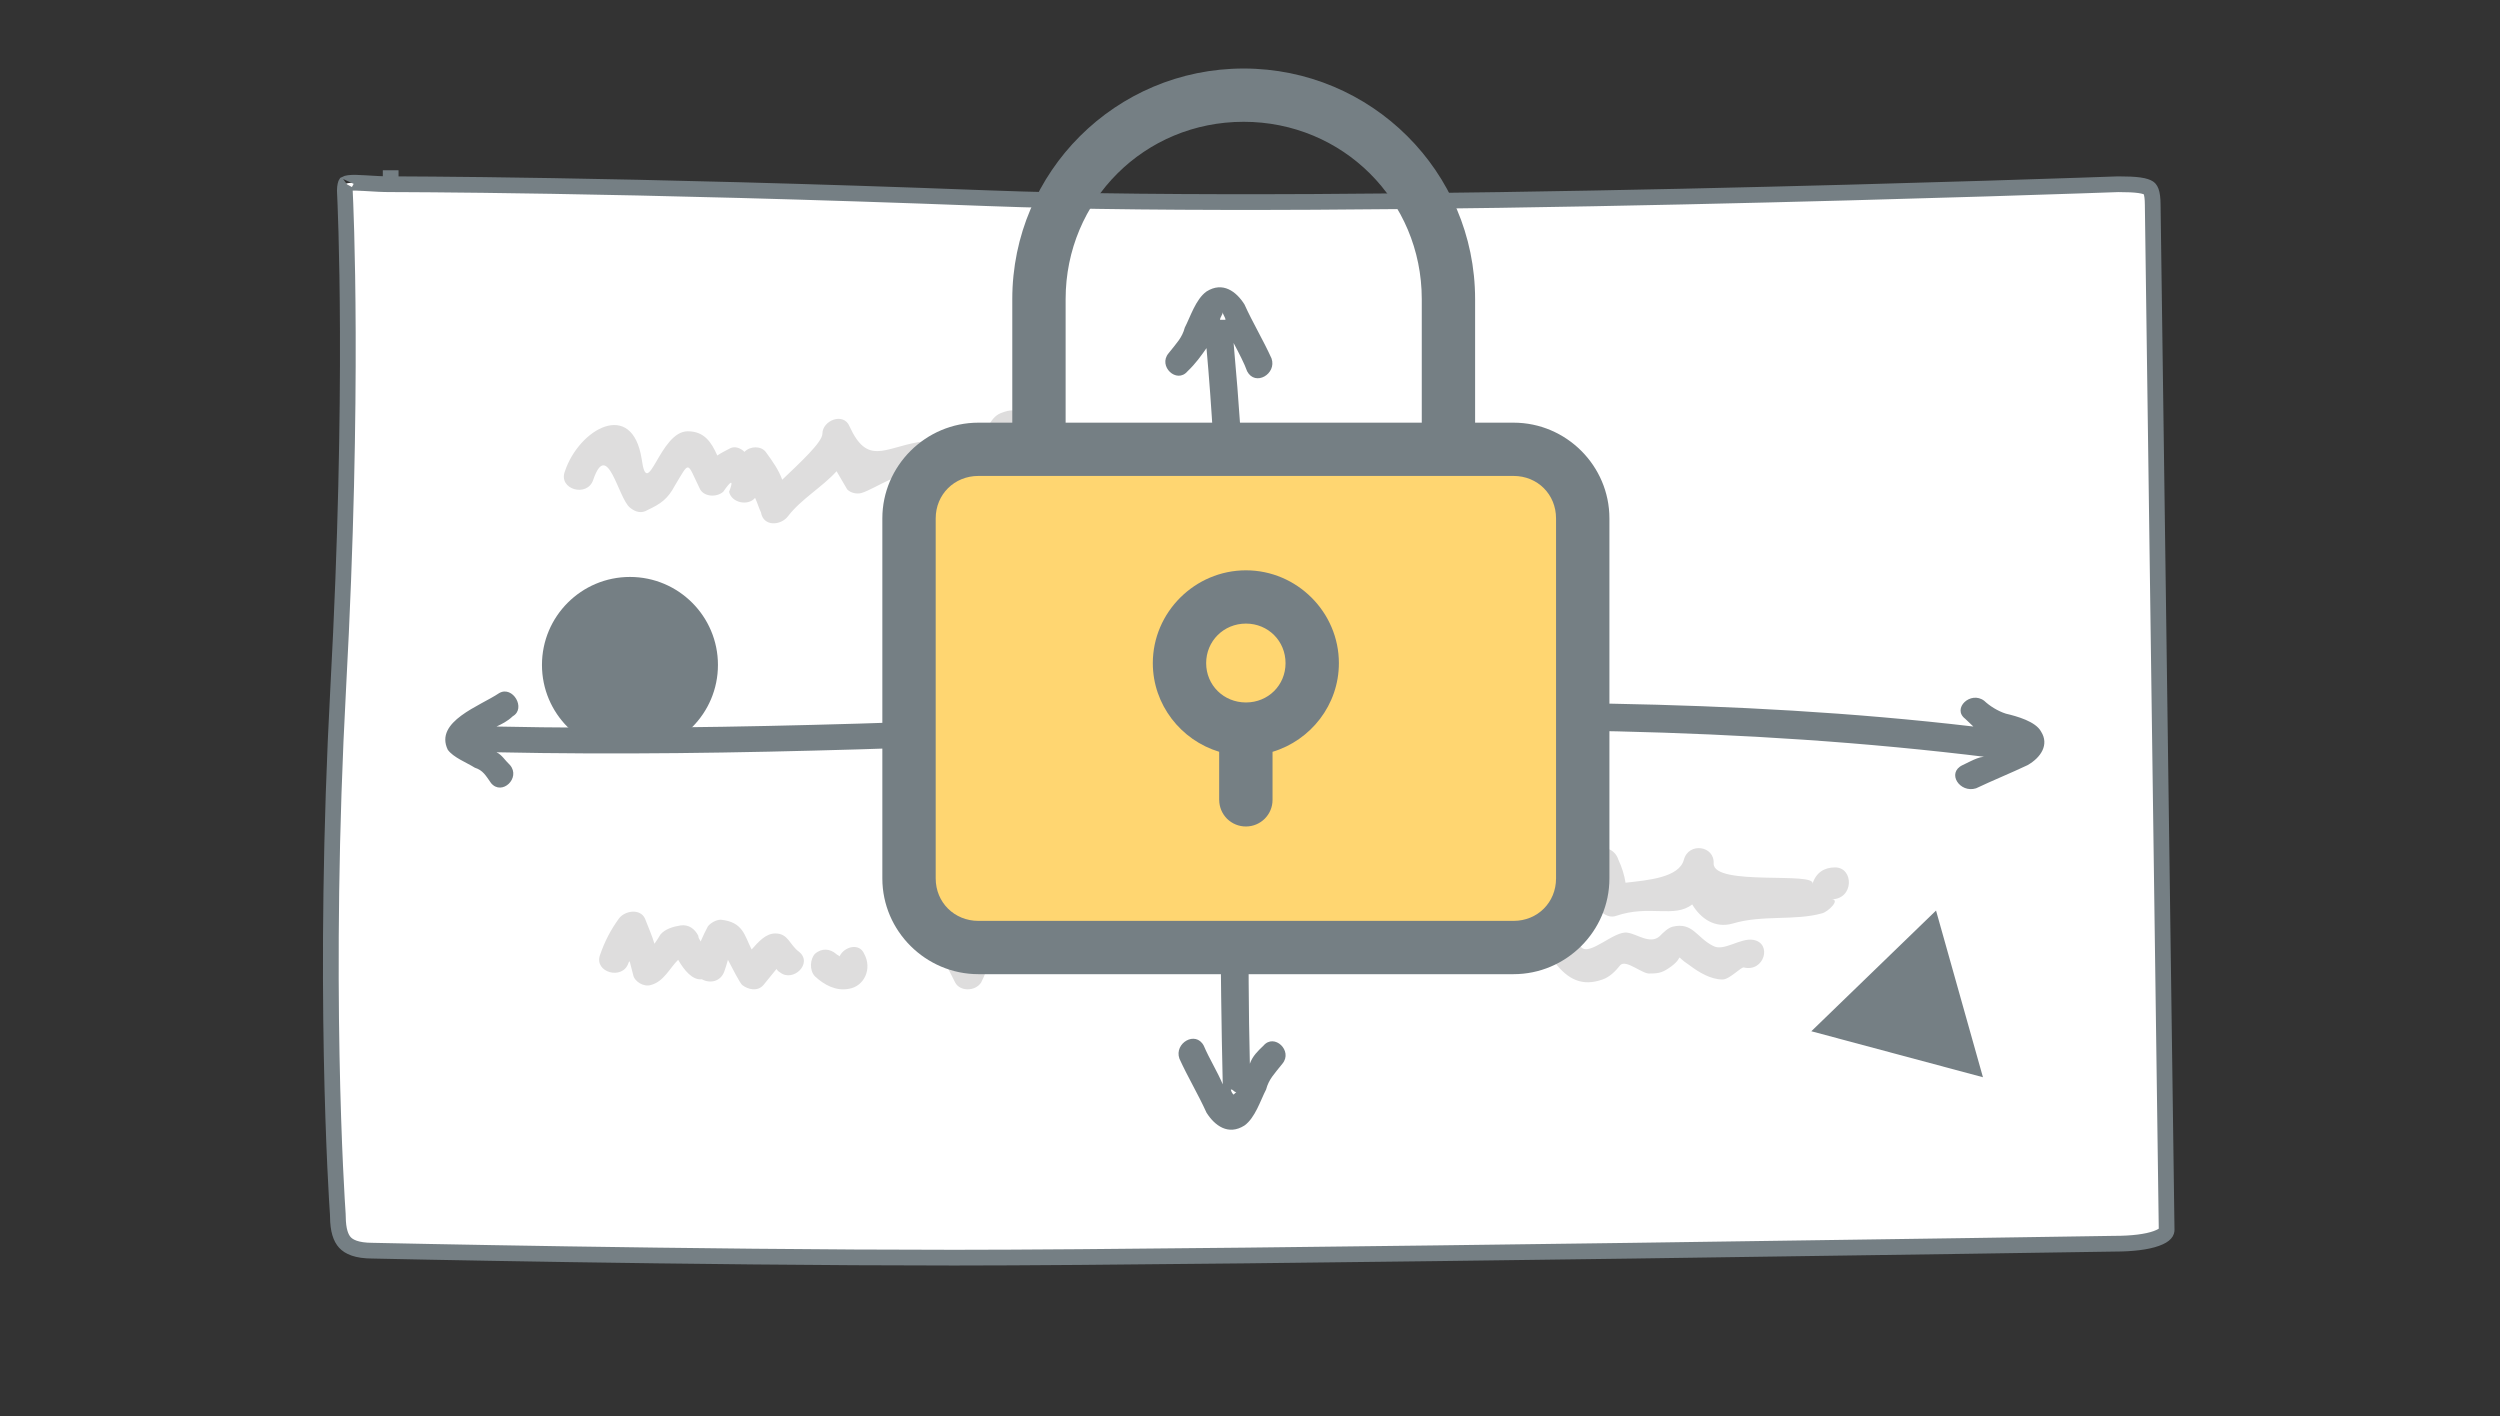 <svg xmlns="http://www.w3.org/2000/svg" width="383" height="217" viewBox="0 0 383 217" fill="none"><rect x="0" y="0" width="383" height="217" fill="#333333" stroke="none"/><path d="M329.797 31.428L329.797 31.457L331.928 188.402C331.928 188.406 331.928 188.409 331.928 188.413C331.925 188.681 331.835 189.193 330.366 189.728C328.886 190.267 326.652 190.536 323.934 190.538L323.917 190.538L323.896 190.538L323.867 190.538C323.14 190.549 186.672 192.673 146.176 192.673C106.003 192.673 58.147 191.628 57.152 191.606C57.127 191.606 57.103 191.605 57.076 191.605L57.056 191.605L57.048 191.605C54.606 191.599 53.45 191 52.849 190.352C52.218 189.669 51.783 188.485 51.764 186.404C51.762 186.274 51.76 186.138 51.749 185.979C51.585 183.621 49.384 150.352 51.824 105.225C54.278 59.794 52.932 31.282 52.832 29.29C52.83 29.249 52.83 29.225 52.83 29.203C52.838 28.477 52.959 28.212 52.991 28.153C53.038 28.128 53.172 28.074 53.477 28.035C54.042 27.964 54.807 27.989 55.955 28.06C56.098 28.068 56.245 28.078 56.396 28.087C57.393 28.15 58.575 28.225 59.852 28.225L59.852 26.089C59.852 28.225 59.852 28.225 59.852 28.225L59.858 28.225L59.877 28.225L59.954 28.225L60.261 28.225C60.533 28.226 60.94 28.227 61.479 28.229C62.56 28.233 64.162 28.241 66.263 28.258C70.462 28.291 76.644 28.358 84.57 28.491C100.425 28.758 123.263 29.292 151.173 30.359C206.578 32.477 322.277 28.306 324.514 28.224L324.547 28.225C325.915 28.226 326.948 28.268 327.747 28.38C328.551 28.494 328.954 28.659 329.161 28.793C329.35 28.915 329.797 29.241 329.797 31.428ZM52.972 28.167C52.972 28.166 52.977 28.163 52.985 28.158C52.977 28.165 52.972 28.168 52.972 28.167Z" fill="white"></path><path d="M59.852 28.225C58.575 28.225 57.393 28.15 56.396 28.087C56.245 28.078 56.098 28.068 55.955 28.06C54.807 27.989 54.042 27.964 53.477 28.035C53.172 28.074 53.038 28.128 52.991 28.153C52.959 28.212 52.838 28.477 52.83 29.203C52.83 29.225 52.83 29.249 52.832 29.29C52.932 31.282 54.278 59.794 51.824 105.225C49.384 150.352 51.585 183.621 51.749 185.979C51.76 186.138 51.762 186.274 51.764 186.404C51.783 188.485 52.218 189.669 52.849 190.352C53.45 191 54.606 191.599 57.048 191.605L57.056 191.605L57.076 191.605C57.103 191.605 57.127 191.606 57.152 191.606C58.147 191.628 106.003 192.673 146.176 192.673C186.672 192.673 323.14 190.549 323.867 190.538L323.896 190.538L323.917 190.538L323.934 190.538C326.652 190.536 328.886 190.267 330.366 189.728C331.835 189.193 331.925 188.681 331.928 188.413C331.928 188.409 331.928 188.406 331.928 188.402L329.797 31.457L329.797 31.428C329.797 29.241 329.35 28.915 329.161 28.793C328.954 28.659 328.551 28.494 327.747 28.38C326.948 28.268 325.915 28.226 324.547 28.225L324.514 28.224C322.277 28.306 206.578 32.477 151.173 30.359C123.263 29.292 100.425 28.758 84.57 28.491C76.644 28.358 70.462 28.291 66.263 28.258C64.162 28.241 62.56 28.233 61.479 28.229C60.94 28.227 60.533 28.226 60.261 28.225L59.954 28.225L59.877 28.225L59.858 28.225L59.852 28.225ZM59.852 28.225L59.852 26.089C59.852 28.225 59.852 28.225 59.852 28.225ZM52.972 28.167C52.972 28.166 52.977 28.163 52.985 28.158C52.977 28.165 52.972 28.168 52.972 28.167Z" stroke="#757F84" stroke-width="2.408"></path><path d="M300.658 117.22C298.168 118.403 300.243 121.558 302.734 120.769C305.227 119.586 308.133 118.403 310.623 117.22C312.699 116.037 313.944 114.065 312.699 112.093C311.869 110.516 308.963 109.727 307.302 109.333C306.057 108.938 304.812 108.149 303.981 107.361C301.904 105.783 298.998 108.544 301.073 110.121C301.489 110.516 301.904 110.91 302.319 111.304C265.372 106.966 228.424 107.361 191.477 108.149C191.477 89.614 190.647 70.685 188.986 52.544C189.816 54.122 190.647 55.699 191.062 56.882C192.307 59.248 195.628 57.277 194.798 54.911C193.553 52.15 191.892 49.389 190.647 46.629C189.401 44.657 187.325 43.08 184.835 44.657C183.174 45.84 182.344 48.601 181.514 50.178C181.098 51.755 180.268 52.544 179.023 54.122C177.362 56.093 180.268 58.854 181.929 56.882C183.174 55.699 184.004 54.516 184.835 53.333C186.495 71.868 186.91 90.403 186.91 108.938C149.963 110.121 113.015 112.093 76.067 111.304C76.898 110.91 77.728 110.516 78.558 109.727C80.634 108.544 78.558 104.995 76.483 106.178C73.577 108.149 66.519 110.515 68.595 114.853C69.425 116.037 71.501 116.825 72.746 117.614C73.992 118.008 74.407 118.797 75.237 119.98C76.898 121.952 79.804 119.192 78.143 117.22C77.313 116.431 76.898 115.642 76.067 115.248C113.015 116.037 149.963 114.065 186.91 112.882C186.91 130.628 186.91 148.374 187.325 166.121C186.495 164.149 185.25 162.177 184.419 160.205C183.174 157.839 179.853 159.811 180.683 162.177C181.929 164.938 183.589 167.698 184.835 170.459C186.08 172.43 188.156 174.008 190.647 172.43C192.307 171.247 193.137 168.487 193.968 166.909C194.383 165.332 195.213 164.543 196.459 162.966C198.119 160.994 195.213 158.233 193.553 160.205C192.722 160.994 191.892 161.783 191.477 162.966C191.062 146.403 191.477 129.445 191.062 112.488C228.84 111.304 266.617 111.304 304.812 116.037C303.564 115.642 302.319 116.431 300.658 117.22ZM186.91 48.995C186.91 48.601 187.325 48.206 187.325 47.812C187.325 48.206 187.741 48.601 187.741 48.995C187.325 48.995 186.91 48.995 186.91 48.995ZM188.986 167.698C188.571 167.304 188.571 166.909 188.571 166.909C188.986 166.909 188.986 167.304 189.401 167.304C189.401 167.304 189.401 167.304 188.986 167.698Z" fill="#757F84"></path><path d="M167.427 68.67C164.532 70.71 161.818 74.606 159.104 67.186C158.742 66.073 158.018 64.775 157.113 63.847C155.847 62.549 154.761 62.734 153.314 63.291C151.504 64.033 150.961 66.444 150.418 68.299C149.333 71.638 144.628 71.452 143.181 68.855C142.638 67.928 141.733 67.557 140.648 67.742C135.4 68.67 132.867 71.267 130.153 65.331C129.248 63.105 125.992 64.404 125.992 66.444C125.992 67.742 122.554 70.896 119.839 73.493C119.297 72.009 118.392 70.71 117.306 69.226C116.583 68.299 114.954 68.299 114.049 69.226C113.507 68.67 112.602 68.299 111.878 68.67C111.154 69.041 110.431 69.412 109.888 69.783C108.983 67.742 107.898 66.073 105.364 66.073C101.022 66.073 99.212 77.017 98.308 70.339C96.86 61.065 88.718 65.702 86.547 72.194C85.461 74.976 89.984 76.275 90.889 73.493C93.06 67.186 94.689 76.275 96.498 77.759C97.403 78.501 98.308 78.686 99.212 78.13C101.203 77.202 102.288 76.46 103.374 74.42C105.726 70.525 105.183 70.71 107.174 74.791C107.717 76.09 109.707 76.275 110.793 75.347C112.059 73.493 112.421 73.493 111.697 75.347C112.059 77.017 114.592 77.573 115.678 76.275C116.04 77.017 116.221 77.759 116.583 78.501C116.945 80.727 119.659 80.541 120.744 79.057C122.734 76.46 125.992 74.606 128.163 72.194C128.706 73.122 129.248 74.049 129.791 74.976C130.334 75.533 131.239 75.718 131.962 75.533C133.953 74.976 139.2 71.267 140.286 73.122C141.009 74.234 142.095 76.275 143.543 76.646C145.895 77.388 151.142 75.718 152.952 74.049C153.856 73.307 154.399 70.71 154.761 69.783C154.399 70.71 157.656 74.791 158.199 75.533C161.456 79.799 167.065 75.162 169.779 73.122C172.131 70.896 169.779 66.815 167.427 68.67Z" fill="#DEDDDD"></path><path d="M122.411 145.812C120.958 144.759 120.777 143.005 118.78 143.005C117.327 143.005 116.238 144.233 115.149 145.461C114.06 143.356 113.878 141.25 110.429 140.899C109.703 140.899 108.795 141.425 108.432 141.952C108.069 142.654 107.706 143.356 107.342 144.233C107.161 143.882 106.979 143.706 106.979 143.356C106.435 142.303 105.527 141.601 104.256 141.776C103.167 141.952 101.896 142.303 101.17 143.18C100.988 143.531 100.625 144.057 100.262 144.584C99.899 143.356 99.355 142.127 98.81 140.723C98.084 139.144 95.724 139.495 94.816 140.723C93.545 142.478 92.637 144.233 91.911 146.339C91.004 148.971 95.361 150.199 96.268 147.567C96.268 147.391 96.45 147.391 96.45 147.216C96.631 147.918 96.813 148.62 96.995 149.322C97.176 150.374 98.628 151.252 99.718 150.901C101.715 150.374 102.622 148.269 103.893 147.041C104.801 148.62 106.072 150.199 107.524 150.024C108.795 150.726 110.429 150.374 110.973 148.795C111.155 148.269 111.336 147.742 111.518 147.041C112.244 148.444 113.333 150.55 113.697 150.901C114.604 151.603 116.057 151.954 116.964 150.901C117.691 150.024 118.235 149.322 118.961 148.444C119.143 148.795 119.506 148.971 119.506 148.971C121.503 150.55 124.589 147.567 122.411 145.812Z" fill="#DEDDDD"></path><path d="M128.621 146.514C128.442 146.323 128.262 146.323 128.082 146.131C127.184 145.367 125.926 145.176 124.847 146.131C124.128 146.896 123.949 148.616 124.847 149.572C126.285 150.91 128.082 151.866 130.059 151.483C132.395 151.101 133.654 148.425 132.395 146.131C131.677 144.411 129.34 144.984 128.621 146.514Z" fill="#DEDDDD"></path><path d="M147.596 142.443C147.414 142.618 147.414 142.969 147.414 143.145C146.871 142.618 146.146 142.443 145.422 142.618C144.335 142.969 143.429 144.197 143.792 145.25C144.516 147.004 145.422 148.758 146.328 150.513C147.052 151.916 149.407 151.916 150.313 150.513C150.856 149.46 151.218 148.408 151.581 147.18C151.762 146.653 151.762 145.952 151.943 145.425V145.25C152.124 145.25 152.305 145.074 152.305 145.074C153.211 144.548 153.935 142.969 153.03 142.092C151.399 140.162 148.682 140.338 147.596 142.443Z" fill="#DEDDDD"></path><path d="M281.128 132.887C279.487 132.887 278.21 133.669 277.664 135.428C278.391 133.474 262.528 135.819 262.528 132.301C262.71 129.564 258.698 128.977 257.968 131.714C257.238 134.451 252.499 134.842 249.033 135.233C248.851 134.06 248.486 132.887 247.939 131.714C247.392 129.955 245.386 129.369 244.11 130.541C243.563 131.128 234.992 135.624 234.263 133.669C233.716 131.91 231.71 131.128 230.433 132.496C229.522 133.474 228.61 134.451 227.698 135.428C227.333 134.842 226.786 134.255 226.422 133.669C224.598 131.128 221.498 134.646 223.139 137.187C224.051 138.556 224.963 139.729 225.875 141.097C226.604 142.074 228.427 142.074 229.157 141.097C229.886 140.315 230.433 139.338 231.163 138.556C231.528 139.142 232.257 139.533 232.986 139.533C236.816 139.338 241.01 138.165 244.475 136.015C244.657 136.797 244.839 137.579 244.839 138.556C245.022 139.924 246.481 140.706 247.575 140.315C252.681 138.556 256.511 140.706 259.245 138.556C260.523 140.706 262.71 142.27 265.446 141.488C270.004 140.12 274.927 141.097 279.121 139.924C280.033 139.729 282.04 137.774 280.58 137.774C284.045 137.774 284.045 132.887 281.128 132.887Z" fill="#DEDDDD"></path><path d="M268.633 143.991C266.629 143.624 264.08 145.83 262.441 144.911C259.891 143.624 259.344 141.233 256.248 141.969C255.519 142.153 254.792 142.888 254.245 143.44C252.788 144.727 250.785 143.072 249.328 142.888C247.325 142.52 243.5 146.566 242.226 145.095C240.404 142.704 236.58 145.095 238.219 147.485C240.222 150.059 242.408 151.162 245.504 150.059C246.596 149.691 247.507 148.772 248.235 147.852C249.146 146.933 251.696 149.323 252.788 149.14C254.245 149.14 254.792 148.956 256.066 148.036C258.252 146.381 256.248 146.198 258.799 147.852C260.255 148.956 262.077 150.059 263.898 150.059C264.99 150.059 266.811 148.036 267.176 148.22C270.273 148.956 271.546 144.543 268.633 143.991Z" fill="#DEDDDD"></path><path d="M96.509 115.348C103.954 115.348 109.989 109.313 109.989 101.868C109.989 94.423 103.954 88.388 96.509 88.388C89.064 88.388 83.029 94.423 83.029 101.868C83.029 109.313 89.064 115.348 96.509 115.348Z" fill="#757F84"></path><path d="M277.495 157.988L296.6 139.496L303.788 165.033L277.495 157.988Z" fill="#757F84"></path><rect x="141.036" y="71.078" width="99.663" height="72.305" rx="11.541" fill="#FFD671"></rect><path fill-rule="evenodd" clip-rule="evenodd" d="M190.88 87.373C183.066 87.373 176.611 93.787 176.611 101.592C176.611 107.974 180.927 113.407 186.775 115.173V122.563L186.781 122.557C186.788 123.64 187.222 124.673 187.988 125.439C188.76 126.197 189.801 126.624 190.886 126.618C193.127 126.612 194.947 124.801 194.953 122.556V115.179C200.808 113.42 205.124 107.981 205.117 101.592C205.117 93.787 198.694 87.373 190.88 87.373ZM196.945 101.592C196.945 98.206 194.289 95.534 190.88 95.534C187.471 95.534 184.783 98.206 184.783 101.592C184.783 104.978 187.471 107.617 190.88 107.617C194.289 107.617 196.945 104.978 196.945 101.592Z" fill="#757F84"></path><path fill-rule="evenodd" clip-rule="evenodd" d="M190.522 10.497C170.954 10.497 155.082 26.316 155.082 45.828V64.753H149.898C141.821 64.753 135.175 71.359 135.175 79.418V134.578C135.175 142.638 141.821 149.243 149.898 149.243H231.873C239.949 149.243 246.563 142.638 246.563 134.578V79.418C246.563 71.359 239.949 64.753 231.873 64.753H225.986V45.828C225.986 26.317 210.09 10.497 190.522 10.497ZM190.522 18.659C205.711 18.659 217.815 30.709 217.815 45.828V64.753H163.254V45.828C163.254 30.704 175.333 18.659 190.522 18.659ZM149.893 72.913H231.868C235.564 72.913 238.386 75.744 238.386 79.416V134.577C238.386 138.249 235.564 141.08 231.868 141.08H149.899C146.203 141.08 143.349 138.249 143.349 134.577V79.416C143.349 75.744 146.203 72.913 149.899 72.913H149.893Z" fill="#757F84"></path></svg>